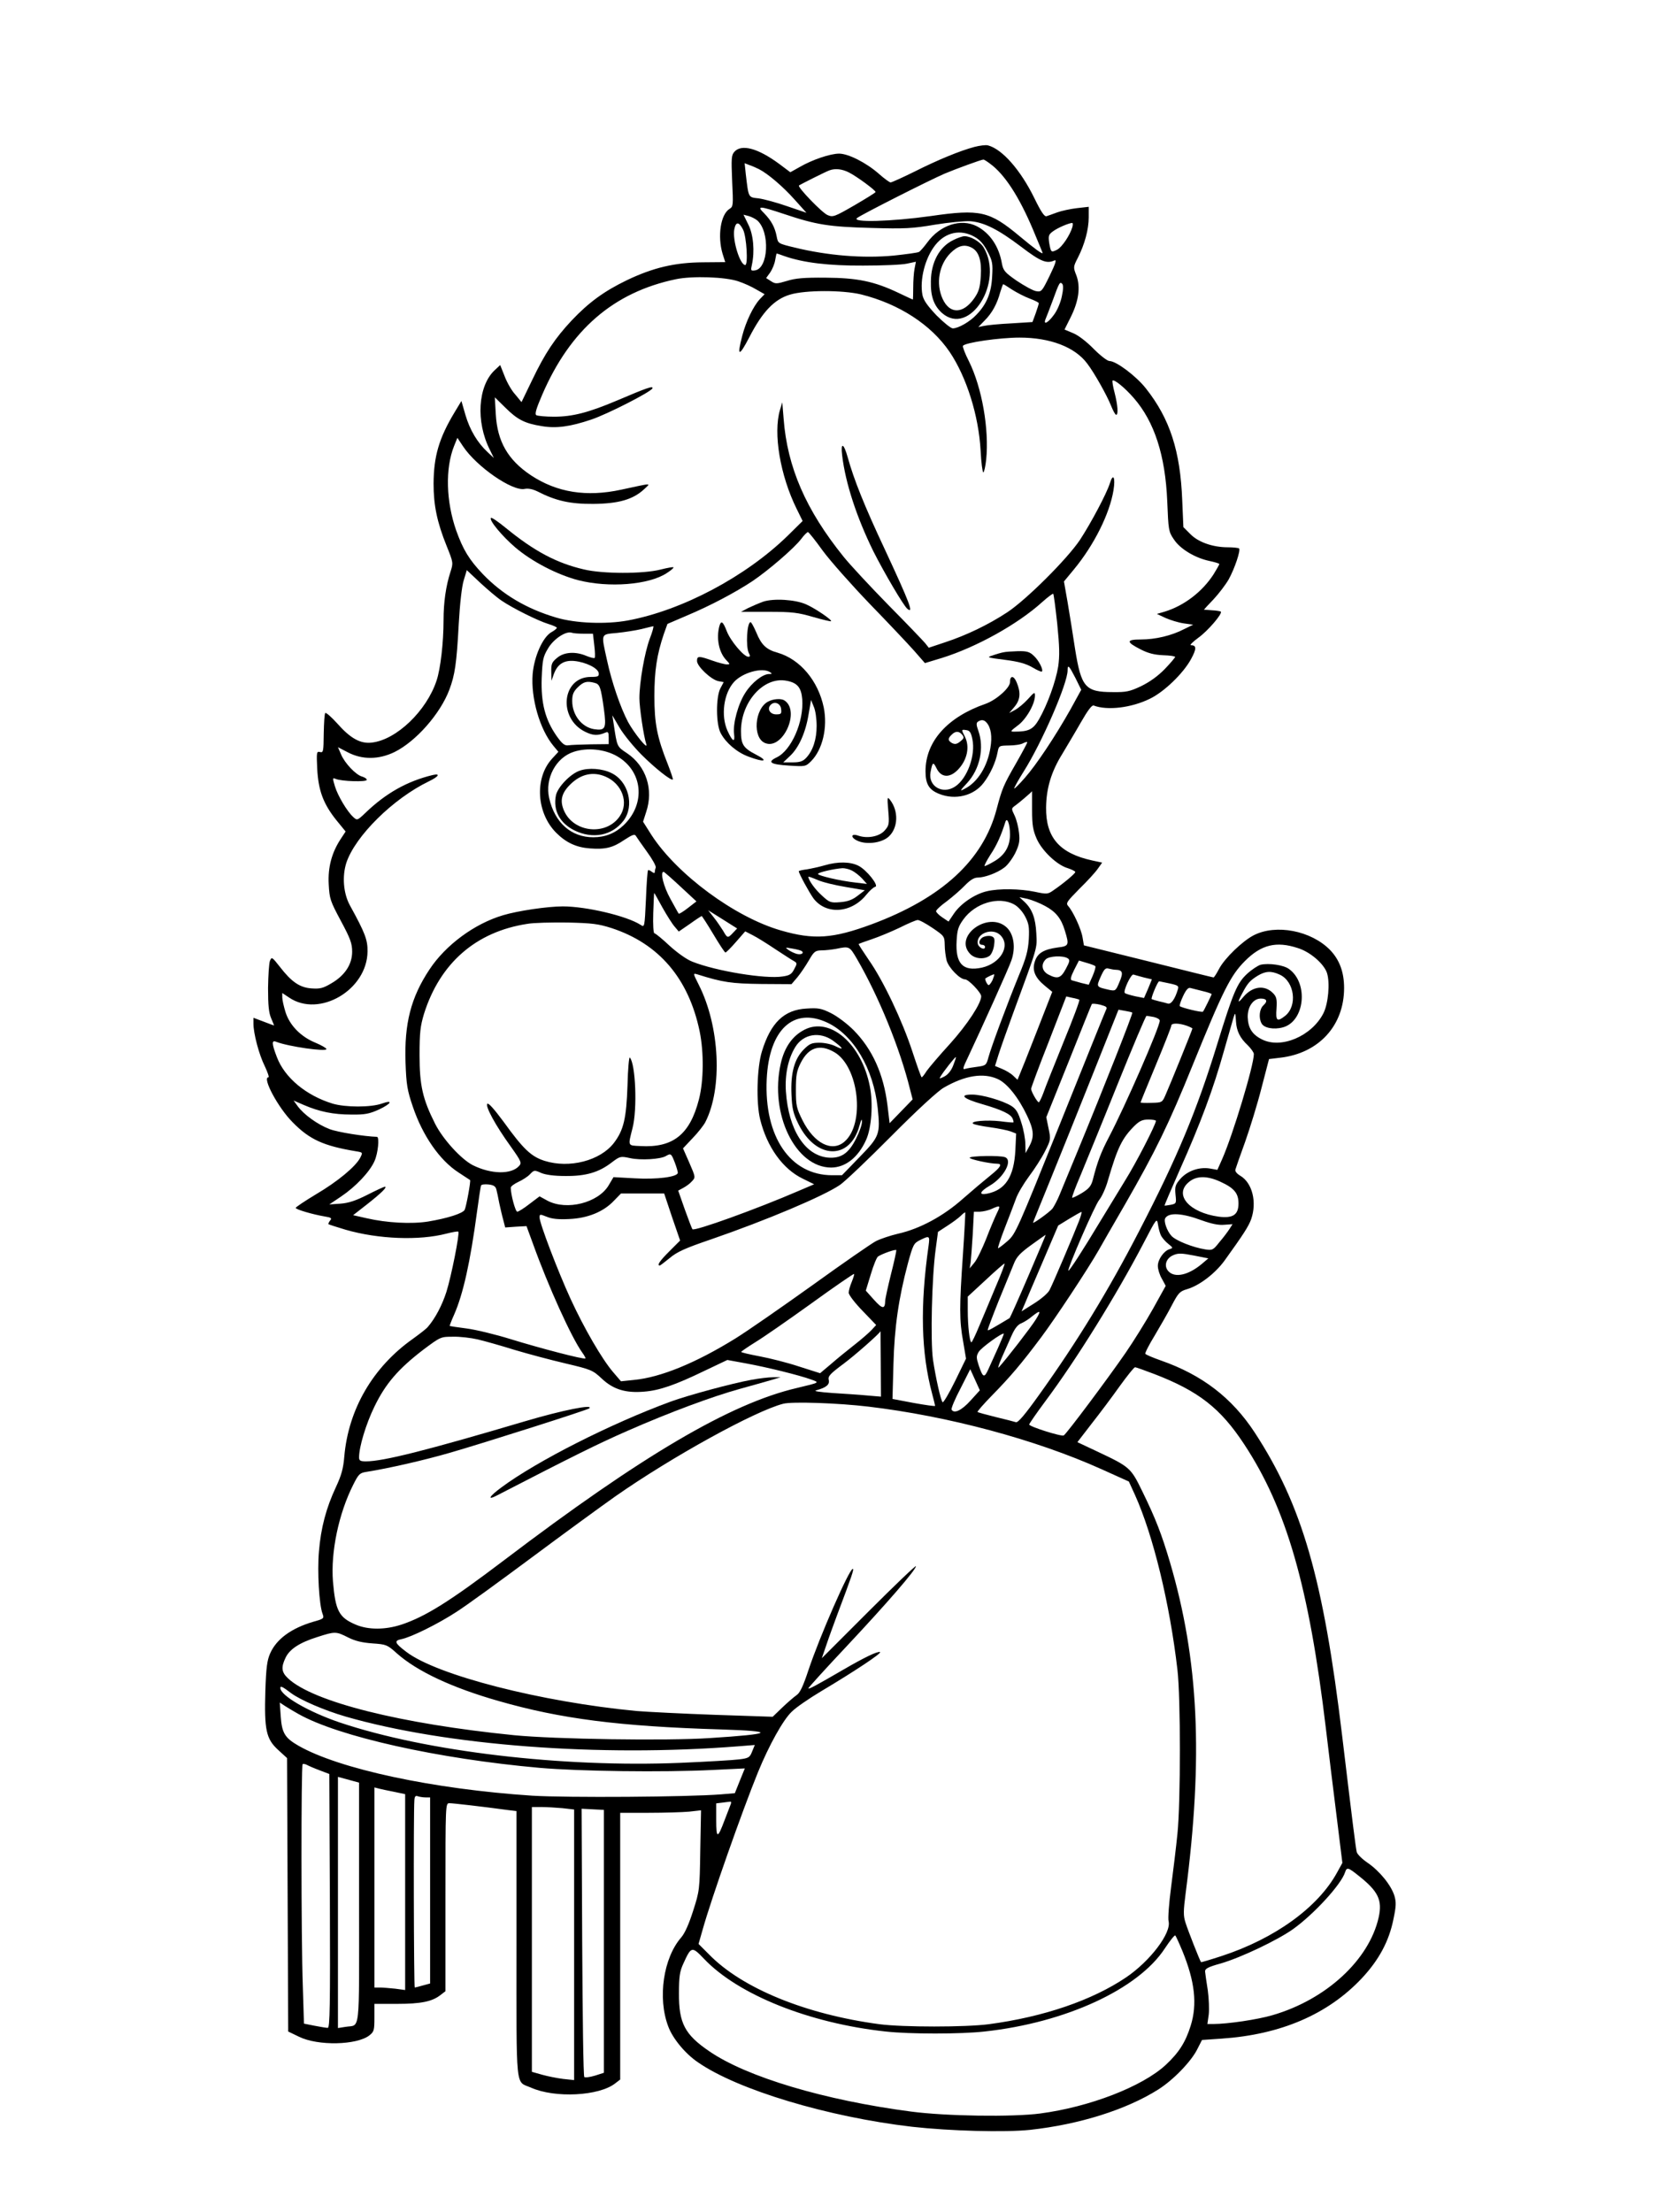 <?xml version="1.0" standalone="no"?>
<!DOCTYPE svg PUBLIC "-//W3C//DTD SVG 20010904//EN"
 "http://www.w3.org/TR/2001/REC-SVG-20010904/DTD/svg10.dtd">
<svg version="1.0" xmlns="http://www.w3.org/2000/svg"
 width="864pt" height="1152pt" viewBox="0 0 864 1152"
 preserveAspectRatio="xMidYMid meet">

<g transform="translate(0,1152) scale(0.1,-0.1)"
fill="#000000" stroke="none">
<path d="M5075 10755 c-75 -20 -190 -67 -315 -130 -61 -30 -116 -55 -122 -55
-5 0 -33 20 -61 45 -66 58 -159 105 -207 105 -46 0 -140 -32 -204 -69 l-50
-28 -60 45 c-109 80 -194 103 -231 62 -16 -18 -17 -33 -12 -153 6 -126 6 -133
-14 -145 -46 -29 -63 -141 -36 -233 l14 -44 -116 -1 c-147 -1 -260 -28 -396
-93 -118 -57 -198 -115 -288 -210 -86 -92 -138 -169 -205 -309 l-56 -116 -32
39 c-19 20 -44 64 -56 96 l-23 58 -29 -27 c-87 -82 -99 -268 -25 -414 l21 -43
-32 30 c-54 50 -93 116 -116 194 l-21 73 -35 -58 c-82 -136 -109 -230 -110
-372 0 -113 18 -201 68 -325 35 -87 35 -88 20 -135 -24 -74 -36 -159 -36 -251
0 -119 -16 -253 -36 -314 -52 -159 -210 -310 -338 -324 -59 -7 -111 22 -179
99 -31 34 -59 59 -63 55 -4 -3 -7 -52 -8 -107 -1 -93 -2 -101 -20 -96 -17 4
-18 -1 -14 -87 6 -114 32 -183 99 -267 l49 -60 -25 -38 c-47 -71 -68 -148 -63
-237 4 -76 8 -87 63 -190 50 -93 59 -118 59 -161 0 -66 -38 -124 -109 -165
-42 -25 -58 -29 -102 -26 -62 4 -105 34 -166 113 -40 51 -42 52 -51 31 -5 -12
-9 -76 -10 -142 0 -91 4 -129 16 -157 9 -21 16 -38 15 -38 -1 0 -26 9 -54 20
l-53 20 0 -31 c0 -51 29 -161 59 -221 15 -32 24 -58 19 -58 -34 0 50 -158 126
-234 88 -90 161 -123 329 -151 37 -6 37 -6 23 -34 -25 -47 -118 -124 -230
-190 -58 -35 -106 -67 -106 -71 0 -8 88 -34 153 -45 32 -5 37 -9 26 -21 -6 -8
-10 -16 -8 -19 3 -2 43 -15 90 -29 170 -49 383 -57 524 -20 32 8 60 13 62 10
8 -8 -37 -234 -62 -313 -22 -69 -58 -138 -97 -183 -7 -9 -42 -36 -78 -62 -208
-147 -336 -367 -357 -614 -5 -61 -15 -97 -44 -159 -50 -107 -78 -211 -88 -335
-9 -103 1 -277 19 -324 9 -24 6 -26 -48 -41 -115 -34 -192 -90 -225 -165 -16
-36 -21 -74 -25 -195 -6 -203 4 -250 66 -307 l47 -43 3 -712 3 -712 56 -27
c99 -49 302 -44 367 7 24 19 26 27 26 92 l0 72 118 0 c124 0 183 12 226 46
l26 20 0 490 c0 489 0 489 21 489 18 0 167 -17 307 -36 l42 -5 0 -694 c0 -778
-7 -710 75 -746 125 -56 355 -44 439 22 l26 20 0 695 0 694 149 0 c81 0 176 3
210 6 l62 7 -4 -209 c-3 -205 -4 -211 -37 -314 -22 -69 -43 -117 -63 -140 -92
-106 -123 -314 -67 -462 23 -63 89 -143 156 -188 207 -143 676 -284 1114 -335
197 -22 483 -30 615 -16 256 28 501 105 667 210 78 49 174 148 205 213 l23 45
102 7 c308 21 553 126 730 314 89 95 142 193 165 308 14 67 15 88 5 122 -17
55 -77 129 -140 172 -28 19 -53 44 -56 55 -5 20 -19 129 -76 605 -98 819 -209
1203 -456 1581 -118 180 -273 299 -487 374 -43 15 -80 31 -82 35 -3 4 19 47
49 96 29 49 70 120 90 159 33 63 41 71 79 82 64 19 145 81 194 148 100 139
125 178 139 216 31 89 6 189 -56 226 -19 11 -29 24 -26 33 2 8 25 73 51 145
25 71 64 197 85 280 l39 150 58 7 c201 23 333 167 333 363 0 83 -24 147 -73
198 -99 101 -281 136 -397 77 -59 -30 -152 -120 -181 -175 -13 -25 -26 -45
-29 -45 -3 0 -156 38 -340 84 l-335 83 -7 41 c-7 44 -49 135 -75 164 -13 15
-7 23 59 90 41 40 84 87 96 105 l22 31 -51 11 c-171 37 -243 120 -241 276 1
100 27 187 85 280 23 39 67 112 96 163 36 63 58 92 67 88 71 -27 196 -12 292
35 75 36 175 133 215 207 29 53 29 72 0 72 -9 0 8 17 38 39 49 35 127 126 117
136 -2 2 -23 6 -46 7 -23 2 -42 3 -42 3 0 1 22 25 50 54 27 29 63 76 79 104
31 56 63 151 54 161 -4 3 -30 6 -58 6 -78 0 -154 26 -196 69 l-36 36 -6 140
c-10 256 -64 424 -189 582 -50 64 -155 143 -190 143 -11 0 -47 28 -82 63 -36
37 -80 71 -107 82 l-45 19 32 64 c42 84 52 157 30 217 -17 43 -17 45 7 92 36
70 57 149 57 211 l0 55 -62 -7 c-34 -4 -80 -14 -102 -22 -23 -9 -48 -17 -56
-20 -11 -3 -29 24 -63 94 -72 147 -168 256 -242 275 -11 3 -43 -1 -70 -8z m82
-88 c75 -55 150 -170 223 -343 27 -65 50 -120 50 -121 0 -9 -42 22 -120 87
-157 131 -206 142 -462 105 -207 -29 -417 -35 -384 -10 27 20 375 196 456 231
60 25 188 72 201 73 3 1 19 -9 36 -22z m-1204 -28 c47 -24 125 -91 184 -157
l63 -70 -100 34 c-54 19 -121 37 -149 41 -55 6 -52 1 -67 126 l-6 57 26 -10
c15 -5 37 -15 49 -21z m470 -18 c41 -21 137 -92 137 -101 0 -3 -50 -34 -110
-69 -104 -60 -112 -63 -140 -51 -28 11 -158 146 -149 154 6 5 141 73 159 79
30 11 67 7 103 -12z m-341 -215 c170 -57 235 -67 454 -73 177 -5 216 -3 333
17 74 12 157 20 185 18 72 -6 145 -43 264 -133 101 -77 133 -90 174 -71 12 5
5 -17 -25 -79 -41 -84 -43 -86 -72 -81 -16 3 -61 28 -100 54 -62 43 -70 53
-77 89 -15 89 -62 159 -131 195 -83 42 -192 6 -258 -85 -17 -23 -36 -45 -43
-49 -7 -4 -67 -12 -132 -19 -161 -15 -343 0 -516 42 -86 21 -86 21 -93 57 -9
48 -28 83 -65 121 -41 40 -27 40 102 -3z m-138 -34 c67 -60 58 -250 -12 -260
-22 -3 -23 -1 -16 30 15 69 8 156 -19 209 l-25 51 27 -7 c14 -4 34 -14 45 -23z
m-74 -48 c18 -36 27 -184 11 -184 -27 0 -67 129 -57 185 8 42 24 42 46 -1z
m1715 14 c-13 -44 -54 -104 -79 -118 -32 -16 -33 -15 -42 36 -5 37 -3 43 22
61 26 18 77 40 97 42 5 1 5 -9 2 -21z m-510 -51 c29 -16 48 -38 68 -77 26 -49
28 -63 24 -130 -4 -84 -28 -143 -81 -198 -34 -37 -95 -72 -124 -72 -10 0 -48
31 -85 68 -48 51 -67 78 -73 106 -15 81 14 193 67 260 53 67 132 84 204 43z
m-989 -101 c98 -34 228 -50 409 -49 99 0 201 4 228 10 l47 10 -7 -36 c-4 -20
-7 -64 -7 -98 0 -35 -1 -63 -2 -63 -1 0 -35 16 -75 35 -126 60 -214 78 -379
79 -113 1 -158 -3 -202 -17 -54 -16 -60 -16 -83 -1 l-25 16 21 29 c11 16 23
45 26 64 3 19 7 35 8 35 1 0 20 -6 41 -14z m-241 -131 c28 -9 70 -28 93 -42
l44 -25 -25 -26 c-34 -37 -72 -116 -91 -189 -29 -111 -18 -114 37 -8 68 132
130 197 212 221 80 24 272 24 369 1 197 -49 365 -157 462 -300 88 -131 151
-331 161 -514 3 -62 10 -113 14 -113 4 0 11 30 15 67 16 158 -22 375 -90 512
-20 39 -34 76 -31 80 10 17 191 43 295 43 159 0 288 -49 352 -135 37 -48 103
-166 124 -219 11 -27 22 -48 27 -48 12 0 8 51 -8 114 -9 33 -13 61 -11 64 9 8
64 -37 111 -91 107 -123 164 -298 174 -538 6 -148 7 -158 34 -197 32 -50 110
-97 185 -113 28 -6 52 -13 52 -16 0 -4 -14 -28 -30 -54 -59 -91 -153 -163
-254 -194 l-41 -12 45 -21 c25 -11 67 -24 94 -28 l50 -7 -47 -23 c-65 -34
-150 -54 -225 -54 -78 0 -78 -13 -1 -52 39 -20 71 -28 117 -30 34 -1 62 -5 62
-9 0 -3 -24 -32 -54 -63 -36 -37 -78 -67 -123 -89 -59 -28 -78 -32 -148 -31
-143 0 -164 25 -196 224 -11 74 -29 184 -39 244 l-19 108 52 63 c105 127 186
290 206 412 11 68 -2 92 -19 36 -17 -54 -99 -208 -156 -295 -68 -101 -280
-312 -379 -377 -99 -65 -214 -120 -324 -156 l-84 -28 -19 24 c-11 13 -97 103
-192 199 -94 96 -199 209 -232 250 -197 244 -294 467 -313 720 l-7 85 -12 -40
c-36 -121 1 -341 87 -515 l31 -63 -77 -76 c-218 -213 -549 -389 -833 -442
-115 -21 -272 -15 -373 15 -156 46 -281 121 -383 227 -71 75 -102 126 -138
226 -53 151 -58 324 -11 441 l17 42 30 -45 c70 -105 256 -234 320 -221 19 4
42 -1 67 -13 95 -49 171 -66 291 -65 131 1 207 23 264 76 36 34 49 34 -119 -2
-180 -39 -334 -15 -470 75 -120 80 -175 176 -183 318 l-5 88 54 -53 c64 -64
103 -83 190 -97 76 -13 148 -3 258 34 84 28 313 145 319 163 4 14 -28 3 -183
-63 -151 -64 -234 -85 -330 -85 -44 0 -85 4 -92 8 -9 6 0 35 31 107 146 338
371 533 696 601 86 18 259 12 325 -11z m1685 -78 c-6 -31 -24 -74 -41 -96 -30
-42 -57 -56 -44 -23 4 9 21 53 37 96 35 97 38 100 50 88 6 -6 6 -29 -2 -65z
m-258 34 c24 -15 64 -36 91 -46 26 -10 47 -20 47 -24 0 -3 -7 -27 -16 -52
l-17 -46 -111 -7 c-61 -3 -124 -9 -141 -13 l-30 -6 33 34 c39 39 65 87 81 147
7 23 14 42 16 42 2 0 23 -13 47 -29z m-987 -1359 c39 -53 149 -177 245 -277
96 -99 200 -209 231 -244 l56 -64 89 27 c179 56 394 175 522 291 29 26 55 45
57 43 3 -3 12 -73 21 -156 12 -120 13 -167 5 -223 -13 -79 -56 -198 -100 -275
-31 -53 -53 -64 -130 -64 -21 0 -19 3 18 31 44 31 91 112 91 157 0 20 -4 18
-37 -19 -20 -22 -50 -47 -67 -56 l-30 -16 27 32 c31 37 34 74 12 127 -15 37
-35 38 -35 2 0 -30 -71 -93 -127 -113 -199 -69 -313 -196 -313 -351 0 -67 18
-97 71 -118 84 -34 181 -10 232 58 34 44 63 108 72 157 7 36 7 36 60 37 29 0
63 5 74 12 12 6 21 8 21 4 0 -3 -26 -52 -58 -108 -66 -115 -73 -131 -102 -241
-70 -265 -285 -462 -650 -598 -203 -75 -302 -82 -474 -32 -239 69 -539 291
-672 495 l-45 71 16 50 c40 118 0 240 -100 307 -53 35 -51 33 -69 152 l-7 45
38 -65 c21 -35 72 -98 114 -140 72 -72 155 -137 163 -129 2 2 -10 38 -26 79
-56 140 -70 213 -70 355 0 132 13 216 49 323 l19 53 100 43 c122 51 254 121
343 180 83 56 218 172 254 220 15 20 31 36 35 35 4 0 39 -44 77 -97z m-1674
-259 c58 -40 193 -107 247 -123 23 -7 42 -16 42 -19 0 -4 -13 -15 -30 -24 -44
-27 -88 -125 -96 -217 -10 -125 37 -289 109 -375 l25 -30 -34 -37 c-91 -101
-80 -282 23 -385 51 -51 105 -76 175 -81 80 -6 119 3 179 44 40 26 54 32 60
22 4 -7 30 -44 58 -83 28 -38 49 -76 46 -83 -3 -8 -5 -18 -5 -24 0 -6 -6 -5
-15 2 -9 7 -18 11 -20 8 -3 -2 -8 -71 -11 -151 -7 -147 -7 -147 -28 -133 -71
46 -282 96 -405 96 -79 0 -235 -23 -311 -46 -149 -44 -299 -155 -383 -282 -97
-146 -132 -282 -125 -486 4 -114 9 -144 38 -229 51 -151 139 -278 237 -342 32
-21 59 -39 61 -40 5 -4 -20 -139 -28 -155 -10 -19 -89 -44 -190 -61 -87 -14
-216 -7 -320 17 l-71 16 73 57 c75 59 107 91 92 91 -5 0 -46 -19 -91 -42 -59
-30 -98 -43 -140 -46 l-58 -4 61 41 c76 51 149 128 174 184 19 41 27 127 13
127 -65 2 -204 24 -246 40 -63 24 -135 76 -167 120 l-21 29 53 -23 c81 -35
154 -50 248 -50 71 -1 94 4 143 26 66 31 77 53 15 31 -57 -20 -189 -20 -256 0
-137 42 -249 134 -290 242 -27 70 -28 90 -4 80 64 -25 262 -53 262 -38 0 5
-26 20 -57 33 -76 31 -134 90 -156 159 -9 29 -17 64 -17 77 l0 23 36 -24 c157
-106 406 40 408 240 1 61 -13 97 -91 239 -35 63 -42 153 -19 224 47 139 243
333 429 423 52 25 63 43 20 33 -132 -32 -243 -94 -350 -197 -42 -40 -43 -40
-63 -22 -32 29 -81 111 -96 161 -13 43 -12 45 4 38 30 -13 162 -17 162 -5 0 6
-11 13 -24 17 -32 8 -91 70 -110 116 l-16 37 52 -27 c75 -39 161 -38 243 2
111 55 238 199 285 324 29 77 38 136 49 342 6 106 16 196 26 228 l16 53 68
-64 c38 -35 88 -78 112 -94z m773 -199 c-27 -72 -54 -227 -54 -310 0 -48 22
-198 36 -240 10 -33 -64 59 -95 116 -40 76 -85 207 -110 323 -31 141 -34 133
52 141 39 4 97 13 127 20 30 8 58 14 62 15 4 1 -4 -29 -18 -65z m-344 26 l48
0 7 -61 c4 -33 5 -62 2 -65 -3 -3 -22 2 -42 10 -58 25 -118 21 -154 -10 -27
-22 -31 -32 -30 -72 l1 -47 12 34 c19 52 52 74 107 69 60 -6 123 -37 127 -63
2 -17 -3 -20 -41 -20 -151 0 -173 -216 -29 -286 41 -20 65 -21 105 -4 14 6 17
2 17 -26 l0 -34 -92 -1 c-51 -1 -104 -3 -117 -5 -20 -3 -32 6 -62 48 -60 86
-82 172 -78 300 4 97 7 113 33 156 28 49 94 93 124 82 8 -3 35 -5 62 -5z
m2561 -231 l30 -61 -56 -102 c-80 -142 -178 -289 -238 -357 -28 -32 -53 -57
-55 -55 -2 2 20 42 49 88 96 152 229 459 229 527 0 33 7 26 41 -40z m-2504
-25 c27 -7 32 -22 48 -136 14 -102 8 -114 -52 -105 -64 11 -113 74 -113 147 0
33 6 48 29 71 30 29 47 34 88 23z m2042 -208 c22 -26 29 -72 19 -130 -15 -96
-66 -179 -133 -213 -28 -15 -28 -13 12 30 66 72 90 182 58 272 -11 30 -11 41
-2 47 18 12 33 10 46 -6z m-75 -85 c18 -84 -27 -206 -90 -247 -65 -43 -141 2
-128 74 10 54 14 57 32 20 24 -48 68 -50 110 -7 49 50 64 120 37 173 -19 37
-19 38 7 34 18 -2 25 -12 32 -47z m-53 23 c11 -14 10 -19 -10 -35 -17 -14 -27
-16 -42 -9 -23 13 -24 24 -3 44 20 20 38 20 55 0z m-1799 -111 c136 -77 153
-248 36 -360 -44 -42 -96 -63 -158 -63 -116 0 -201 76 -230 204 -23 102 35
211 128 241 71 23 160 14 224 -22z m2163 -281 c0 -80 5 -106 24 -150 28 -63
106 -137 162 -153 21 -7 39 -16 39 -20 0 -8 -62 -60 -115 -96 -28 -20 -34 -20
-95 -7 -77 16 -187 18 -250 3 -62 -14 -135 -63 -171 -115 l-29 -43 -33 22
c-18 12 -32 27 -32 32 0 6 24 29 55 51 30 23 73 60 95 83 27 28 48 41 66 41
37 0 102 24 139 52 17 12 42 46 57 75 21 44 25 63 20 106 -3 29 -13 69 -23 90
-18 37 -18 37 6 54 18 13 85 70 85 73 0 0 0 -44 0 -98z m-115 -128 c0 -62 -28
-109 -85 -141 -22 -13 -43 -23 -47 -23 -4 0 9 26 30 59 33 49 56 101 78 171 9
28 24 -12 24 -66z m-1716 -271 l83 -77 -44 -34 c-24 -19 -46 -32 -48 -30 -2 1
-21 37 -44 78 -36 65 -54 140 -35 140 3 0 43 -35 88 -77z m-94 -109 c23 -41
52 -87 64 -100 l21 -25 58 40 c32 23 60 41 61 41 2 0 30 -43 61 -95 31 -52 59
-95 63 -95 4 0 29 25 55 55 l48 55 39 -20 c22 -11 75 -44 118 -73 43 -28 87
-57 97 -62 17 -10 17 -13 1 -42 -13 -26 -24 -33 -61 -38 -89 -14 -346 28 -469
77 -29 11 -77 45 -119 83 -38 36 -74 65 -79 65 -5 0 -8 44 -6 105 2 58 4 105
5 105 1 0 20 -34 43 -76z m1993 8 c56 -30 84 -65 103 -129 23 -75 21 -80 -38
-87 -72 -10 -104 -29 -118 -71 -16 -47 -1 -85 51 -128 l39 -32 -80 -205 c-44
-113 -85 -216 -91 -229 l-10 -24 -22 21 c-12 12 -39 28 -59 36 l-36 15 18 58
c10 32 44 128 75 213 133 362 126 338 122 420 -4 80 -22 127 -63 165 l-25 23
43 -9 c23 -6 64 -22 91 -37z m-163 9 c20 -10 44 -36 58 -62 20 -38 23 -55 20
-119 -4 -61 -13 -97 -52 -190 -62 -152 -143 -370 -158 -425 -11 -42 -14 -44
-57 -50 -25 -3 -54 -8 -64 -11 -15 -5 -13 4 13 58 73 155 214 467 227 506 24
68 13 139 -26 174 -95 85 -276 -47 -189 -139 24 -26 73 -31 102 -10 9 7 20 31
23 54 5 35 2 42 -15 48 -12 3 -30 1 -42 -5 -23 -12 -27 -40 -5 -40 8 0 15 -5
15 -11 0 -20 -35 -4 -38 18 -8 53 77 84 118 43 55 -55 1 -147 -97 -169 -99
-21 -138 21 -131 140 3 57 9 75 35 111 61 85 183 122 263 79z m-1462 -148
c-28 -30 -30 -29 -52 10 -11 17 -32 49 -49 70 l-29 37 75 -47 76 -48 -21 -22z
m1038 25 c62 -42 63 -44 64 -88 0 -25 5 -62 10 -82 11 -38 69 -98 96 -98 18 0
84 -69 84 -88 0 -37 -72 -147 -162 -247 -55 -60 -110 -125 -122 -142 -11 -18
-23 -33 -26 -33 -3 0 -24 60 -48 133 -53 162 -152 371 -228 479 -30 44 -54 81
-52 82 2 2 32 13 68 25 36 12 101 39 145 60 44 22 86 40 94 40 8 1 43 -18 77
-41z m-1671 -1 c247 -81 402 -263 459 -539 22 -109 21 -256 -4 -353 -47 -183
-135 -253 -305 -243 -67 3 -65 -2 -41 93 26 99 16 336 -14 368 -4 5 -10 -60
-12 -145 -6 -173 -20 -233 -71 -300 -71 -92 -231 -134 -361 -93 -69 22 -110
60 -213 203 -49 66 -79 100 -85 94 -12 -12 42 -112 123 -224 54 -76 57 -84 42
-100 -41 -45 -145 -43 -240 4 -61 31 -156 135 -197 216 -65 129 -81 200 -81
357 0 119 4 151 23 215 83 264 270 428 538 469 32 6 127 8 209 7 129 -3 161
-7 230 -29z m3574 -104 c65 -20 136 -82 152 -130 16 -51 7 -159 -19 -210 -61
-119 -221 -187 -321 -135 -50 25 -71 59 -73 115 -1 55 29 97 68 97 32 0 37
-14 14 -35 -21 -19 -26 -65 -10 -94 12 -24 63 -34 111 -21 114 31 135 230 32
304 -28 21 -106 32 -148 22 -14 -4 -46 -25 -70 -47 -52 -48 -72 -95 -155 -364
-107 -348 -207 -589 -407 -975 -160 -310 -323 -577 -521 -853 -75 -105 -110
-146 -121 -143 -9 3 -56 15 -106 27 -49 12 -92 24 -94 26 -3 2 31 41 75 86 95
97 154 166 257 304 72 96 242 353 299 453 14 25 76 133 138 240 158 275 227
416 352 725 157 386 196 465 272 541 85 85 163 104 275 67z m-2582 -17 c11
-11 -6 -19 -29 -13 -13 4 -32 13 -43 21 -18 13 -16 13 23 6 24 -4 46 -10 49
-14z m285 -38 c114 -196 225 -467 278 -683 l13 -50 -60 -62 -60 -62 -11 92
c-20 164 -79 294 -177 393 -34 34 -85 72 -117 88 -50 25 -67 28 -127 24 -117
-6 -187 -73 -233 -223 -26 -84 -31 -267 -9 -355 36 -144 118 -258 222 -308
l59 -29 -82 -35 c-215 -93 -544 -212 -552 -199 -3 4 -21 51 -40 104 l-34 97
26 14 c15 8 36 23 46 35 19 20 18 22 -14 96 l-33 75 50 53 c28 29 57 66 66 83
91 177 76 499 -34 716 -30 60 -31 61 -7 54 133 -42 178 -48 332 -50 l158 -1
30 35 c16 19 43 59 60 88 27 47 33 52 66 53 21 0 55 4 77 8 68 14 69 14 107
-51z m1098 2 c13 -8 12 -16 -9 -55 -26 -49 -43 -55 -91 -30 -34 18 -40 53 -14
79 17 18 90 21 114 6z m144 -41 c4 -3 -3 -26 -14 -52 l-20 -45 -38 9 c-20 6
-43 12 -50 14 -9 3 -6 18 12 54 l25 49 40 -12 c22 -6 42 -14 45 -17z m106 -19
c37 -1 41 -15 20 -64 -19 -46 -21 -47 -52 -41 -70 16 -69 15 -46 68 18 40 25
48 42 43 12 -3 28 -6 36 -6z m856 -26 c76 -36 92 -162 27 -214 -42 -33 -50
-27 -45 38 3 48 0 61 -17 79 -44 46 -108 38 -156 -19 -30 -36 -32 -30 -5 20
27 52 40 66 80 91 42 25 71 26 116 5z m-1497 -28 c-7 -14 -16 -26 -20 -26 -7
0 -22 31 -17 35 11 8 43 23 46 21 1 -2 -3 -15 -9 -30z m788 14 l42 -10 -20
-49 -21 -48 -46 9 c-26 6 -50 13 -54 17 -10 9 32 100 45 96 7 -2 31 -9 54 -15z
m133 -31 c46 -10 50 -13 44 -32 -15 -50 -35 -78 -52 -73 -9 3 -30 8 -47 12
-16 4 -33 9 -37 11 -6 3 31 93 39 93 1 0 25 -5 53 -11z m173 -40 c26 -6 47
-13 47 -16 0 -4 -40 -86 -45 -91 -5 -6 -116 21 -121 29 -2 4 6 28 18 53 15 32
27 45 38 41 8 -2 36 -9 63 -16z m-642 -45 c4 -2 -33 -101 -82 -220 -48 -119
-96 -238 -105 -265 -10 -27 -21 -49 -24 -49 -8 0 -40 56 -40 70 0 6 41 117 92
246 l91 235 31 -7 c17 -3 34 -8 37 -10z m139 -53 c-5 -10 -112 -276 -239 -592
-222 -552 -232 -575 -273 -611 -24 -21 -46 -38 -50 -38 -3 0 12 46 34 103 22
56 48 125 58 152 9 28 41 81 69 119 28 37 66 96 83 130 30 59 31 63 19 119
l-12 59 117 291 c64 161 118 295 120 298 2 4 22 2 44 -3 33 -9 38 -13 30 -27z
m137 -14 c4 -5 -146 -385 -285 -722 -39 -93 -80 -195 -93 -225 -12 -30 -30
-63 -38 -74 -16 -19 -101 -80 -101 -73 0 2 40 100 88 218 48 118 148 366 222
552 l135 339 34 -6 c18 -3 35 -7 38 -9z m540 -47 c3 -49 21 -86 62 -124 17
-17 31 -37 31 -45 0 -59 -109 -420 -165 -547 l-25 -56 -39 7 c-56 9 -116 -12
-153 -53 -27 -31 -30 -41 -26 -83 5 -46 4 -47 -25 -53 -17 -3 -31 -5 -32 -4
-1 2 35 86 80 188 107 240 173 416 230 620 57 200 54 190 57 190 2 0 4 -18 5
-40z m-428 24 c17 -4 31 -12 31 -19 0 -33 -180 -445 -264 -605 -42 -80 -61
-130 -85 -225 -9 -32 -20 -45 -57 -68 -25 -15 -48 -26 -50 -24 -3 2 17 55 44
118 26 63 113 275 192 472 79 196 147 357 151 357 3 0 21 -3 38 -6z m-1701
-29 c137 -64 241 -240 263 -445 14 -137 10 -148 -95 -256 l-91 -94 -51 0
c-218 0 -355 200 -341 500 12 258 139 377 315 295z m1871 -16 c17 -6 31 -13
31 -15 0 -6 -116 -292 -140 -346 -17 -39 -18 -40 -74 -41 -31 -1 -56 0 -56 2
0 2 36 90 80 196 44 106 80 197 80 204 0 14 38 14 79 0z m-1215 -208 c-10 -26
-27 -47 -46 -57 -23 -12 -28 -12 -21 -2 16 28 78 106 81 103 2 -1 -5 -21 -14
-44z m232 -70 c49 -22 108 -96 153 -191 36 -75 38 -111 11 -160 l-19 -35 -1
46 c0 26 -9 77 -21 113 -16 53 -27 71 -52 87 -46 28 -152 59 -204 59 -70 0
-48 -21 53 -50 103 -30 149 -52 158 -76 4 -9 5 -18 4 -19 -2 -1 -32 1 -68 6
-71 8 -156 1 -143 -12 5 -5 44 -13 88 -19 44 -6 93 -16 109 -22 l28 -11 -4
-86 c-7 -139 -52 -208 -147 -227 -46 -9 -39 11 14 42 74 43 121 132 79 148
-25 10 -184 7 -184 -3 0 -8 105 -31 143 -31 29 0 19 -18 -36 -62 -30 -24 -94
-78 -143 -121 -101 -90 -225 -157 -339 -182 -38 -9 -89 -26 -113 -38 -23 -12
-172 -115 -330 -229 -158 -113 -339 -239 -402 -278 -207 -128 -390 -203 -529
-216 l-67 -7 -42 49 c-57 67 -149 225 -220 379 -67 146 -162 395 -162 425 0
18 2 18 37 4 26 -11 60 -15 117 -12 97 4 180 38 234 96 l36 37 112 0 113 0 41
-123 42 -122 -56 -56 c-51 -51 -66 -74 -50 -74 3 0 26 18 52 39 38 32 80 51
212 96 290 100 589 226 675 285 25 17 146 132 268 255 134 135 242 234 272
251 111 64 206 79 281 45z m824 -218 c-1 -20 -103 -219 -162 -313 -35 -58 -93
-152 -128 -210 -90 -150 -162 -261 -166 -257 -7 7 138 342 161 369 13 16 34
61 45 101 50 171 73 219 139 285 26 25 41 32 72 32 21 0 39 -3 39 -7z m-2506
-216 c9 -23 16 -48 16 -54 0 -22 -110 -36 -225 -29 l-110 6 -26 -44 c-55 -90
-217 -131 -317 -79 l-42 23 -53 -40 c-28 -22 -57 -40 -63 -40 -10 0 -34 90
-34 125 0 7 18 20 39 30 22 10 50 28 61 40 21 22 23 23 58 7 24 -10 68 -16
127 -16 106 -1 174 19 240 70 44 33 46 34 97 23 54 -12 158 -6 186 11 26 15
28 13 46 -33z m2842 -101 c72 -33 94 -60 94 -113 0 -59 -29 -78 -102 -69 -154
21 -236 114 -157 180 39 34 96 34 165 2z m-3771 -40 c3 -11 10 -43 15 -71 6
-27 15 -67 21 -88 l10 -39 56 4 55 3 33 -90 c80 -223 201 -490 257 -568 11
-15 19 -30 17 -31 -7 -7 -239 54 -388 100 -80 25 -184 50 -231 56 -47 6 -86
12 -88 13 -1 1 9 28 23 59 47 107 84 272 120 541 9 66 18 125 20 131 2 6 19 8
39 6 27 -3 37 -10 41 -26z m2607 -123 c-10 -21 -36 -81 -56 -134 -21 -52 -48
-109 -62 -125 l-24 -29 5 30 c2 17 7 83 11 148 l6 117 31 0 c18 1 46 7 62 15
45 20 47 18 27 -22z m-177 -214 c-19 -273 -19 -346 1 -455 l15 -89 -57 -117
c-32 -65 -61 -114 -65 -110 -10 11 -36 128 -50 221 -14 98 -6 433 14 576 l12
90 49 32 c28 18 59 41 70 52 11 11 21 19 23 17 1 -1 -4 -99 -12 -217z m605
174 c-27 -70 -136 -327 -154 -361 -8 -16 -44 -47 -81 -70 l-65 -41 14 32 c7
18 50 118 95 223 l82 192 57 35 c31 19 60 35 64 36 3 1 -2 -20 -12 -46z m639
2 c50 -18 88 -26 117 -23 l43 3 -16 -25 c-9 -14 -32 -45 -52 -68 -33 -42 -37
-44 -75 -38 -63 10 -152 45 -175 70 -24 26 -42 78 -32 93 19 30 88 26 190 -12z
m-211 -82 c7 -12 23 -30 37 -41 25 -20 25 -21 6 -27 -30 -9 -61 -54 -61 -87 0
-17 9 -47 21 -67 l20 -37 -66 -119 c-37 -66 -101 -169 -143 -230 -91 -132
-307 -421 -322 -430 -12 -7 -180 46 -180 57 0 4 38 59 84 121 162 217 370 552
512 824 68 131 69 132 75 95 3 -20 10 -47 17 -59z m-693 -209 c-51 -119 -95
-217 -97 -218 -88 -53 -111 -66 -114 -63 -2 2 24 70 57 153 34 82 69 169 79
193 14 36 33 56 91 98 40 29 74 53 75 53 1 0 -40 -97 -91 -216z m-519 159
c-45 -316 -39 -557 19 -773 8 -30 15 -58 15 -61 0 -3 -50 4 -111 15 l-111 21
5 180 c5 194 27 344 75 525 27 99 31 106 63 122 50 25 52 23 45 -29z m-196
-149 c-16 -65 -30 -128 -30 -139 -1 -44 -15 -42 -58 6 l-43 48 26 85 c14 47
31 89 38 93 23 15 92 39 95 33 1 -3 -11 -60 -28 -126z m1620 55 c-71 -60 -142
-75 -175 -39 -25 27 -13 68 26 84 25 11 44 10 106 -2 l76 -15 -33 -28z m-1075
-121 c-28 -68 -67 -160 -86 -205 -19 -46 -37 -83 -40 -83 -9 0 -19 84 -19 166
l0 72 93 86 c50 47 95 86 98 86 4 0 -17 -55 -46 -122z m-749 27 c-9 -21 -16
-46 -16 -57 0 -11 32 -53 72 -94 l71 -74 -24 -26 c-13 -14 -53 -49 -89 -77
-36 -28 -91 -73 -122 -100 l-57 -48 -110 35 c-60 20 -152 43 -205 53 -53 10
-96 20 -96 23 1 3 33 25 73 50 40 24 171 115 292 202 120 87 221 156 223 154
2 -2 -4 -21 -12 -41z m958 -197 c-24 -39 -157 -211 -192 -248 -7 -8 -1 12 13
45 15 33 38 86 52 117 17 39 33 60 52 67 14 6 40 22 56 36 44 35 49 31 19 -17z
m-807 -229 l1 -172 -71 6 c-40 4 -121 9 -182 13 -70 5 -101 10 -84 14 52 14
71 30 65 54 -5 19 7 32 77 84 63 47 188 158 193 170 0 1 0 -75 1 -169z m612
85 c-17 -38 -40 -89 -51 -113 -22 -49 -29 -46 -51 19 -13 40 -13 48 0 70 12
21 122 101 131 95 1 -1 -12 -33 -29 -71z m-2711 41 c34 -8 120 -32 190 -54 70
-21 190 -53 267 -71 135 -32 142 -35 190 -80 60 -56 124 -75 219 -67 80 6 163
35 312 107 l122 58 98 -18 c109 -20 276 -61 339 -84 45 -16 46 -15 -75 -44
-347 -81 -807 -352 -1525 -897 -281 -213 -408 -293 -534 -335 -85 -28 -174
-28 -239 0 -87 37 -105 72 -118 225 -12 153 30 354 106 504 27 54 34 61 67 66
120 19 306 62 437 100 167 48 718 223 725 231 24 23 -138 -9 -334 -67 -516
-153 -740 -209 -829 -209 -30 0 -36 4 -36 21 0 54 36 174 80 264 58 120 125
197 254 296 91 68 91 68 156 68 36 1 93 -6 128 -14z m3523 -180 c231 -89 345
-178 468 -365 221 -335 338 -742 426 -1480 14 -118 39 -324 56 -458 l30 -243
-27 -49 c-99 -182 -324 -345 -602 -436 -58 -19 -106 -33 -107 -32 -6 7 -69
167 -81 206 -12 37 -11 61 1 155 92 707 68 1213 -82 1722 -43 145 -74 226
-144 369 -60 123 -64 127 -236 208 l-102 48 74 96 c41 52 107 140 146 195 39
54 75 99 80 99 6 0 50 -16 100 -35z m-957 -139 c-46 -51 -85 -69 -98 -47 -4 5
17 55 46 110 l51 101 25 -55 25 -55 -49 -54z m-531 -31 c413 -49 870 -171
1214 -326 l142 -64 32 -70 c95 -211 181 -565 221 -910 17 -144 17 -689 0 -855
-7 -69 -22 -194 -33 -277 -11 -84 -17 -164 -13 -178 15 -61 -96 -207 -221
-292 -178 -120 -430 -206 -715 -244 -122 -16 -447 -16 -570 0 -383 51 -716
187 -888 364 l-54 54 22 77 c45 160 204 612 287 816 58 142 132 275 177 317
22 22 91 69 151 105 173 103 321 201 308 205 -13 5 -83 -29 -188 -90 -143 -83
-185 -106 -185 -99 0 4 91 104 202 222 208 222 358 395 358 414 0 6 -110 -99
-245 -234 l-245 -245 24 70 c13 39 38 107 55 153 78 207 90 242 82 242 -18 0
-172 -351 -231 -528 -27 -82 -44 -118 -61 -129 -13 -9 -47 -38 -74 -64 l-51
-49 -299 10 c-165 6 -349 15 -410 20 -495 47 -1040 186 -1199 308 -61 46 -65
58 -26 66 51 10 192 80 287 142 49 31 225 159 393 284 168 125 364 268 435
318 293 205 726 444 874 482 46 12 285 4 444 -15z m-2710 -1202 c38 -19 73
-27 127 -31 72 -5 77 -7 127 -52 106 -94 288 -179 530 -248 324 -93 629 -132
1156 -148 294 -9 276 -24 -57 -45 -219 -15 -808 -6 -1019 15 -588 59 -1046
173 -1177 296 -34 32 -37 57 -13 107 21 45 73 79 165 108 93 30 98 30 161 -2z
m-297 -290 c49 -36 171 -89 284 -122 524 -151 1322 -212 2043 -155 l88 7 -14
-34 c-12 -31 -18 -35 -68 -41 -30 -4 -167 -12 -306 -18 -614 -25 -1320 58
-1773 210 -162 55 -310 140 -310 180 0 12 10 8 56 -27z m39 -109 c210 -118
727 -233 1255 -280 207 -18 643 -24 902 -11 l167 8 -26 -64 -26 -65 -71 -6
c-171 -14 -803 -18 -984 -7 -516 34 -1007 139 -1219 261 -69 40 -85 65 -91
152 l-5 72 29 -19 c16 -10 47 -29 69 -41z m110 -293 l50 -19 3 -661 c2 -547 0
-661 -11 -661 -8 0 -38 5 -69 11 l-55 11 -6 196 c-9 246 -9 1147 -1 1155 3 3
14 1 23 -4 9 -5 39 -18 66 -28z m205 -692 c0 -702 8 -630 -72 -644 l-38 -6 0
654 0 654 55 -15 55 -15 0 -628z m183 580 l57 -12 0 -510 0 -510 -52 7 c-29 3
-65 6 -80 6 l-28 0 0 521 0 521 23 -6 c12 -3 48 -11 80 -17z m163 -29 l24 0 0
-485 0 -484 -37 -10 c-21 -6 -40 -11 -43 -11 -5 0 -7 917 -2 974 1 21 6 27 18
22 9 -3 27 -6 40 -6z m1589 -37 c-4 -10 -18 -47 -32 -83 -36 -96 -43 -96 -43
2 l0 87 33 4 c17 2 36 5 41 5 4 1 5 -6 1 -15z m-876 -19 l61 -7 0 -705 0 -704
-57 6 c-32 4 -82 14 -110 22 l-53 15 0 689 0 690 49 0 c26 0 76 -3 110 -6z
m216 -694 l0 -684 -47 -15 c-27 -8 -51 -11 -55 -7 -5 4 -9 320 -11 702 l-3
695 58 -3 58 -3 0 -685z m3932 341 c101 -80 123 -126 103 -216 -50 -222 -274
-428 -553 -509 -78 -23 -234 -46 -308 -46 l-31 0 7 49 c3 26 1 84 -5 127 -7
43 -13 87 -14 97 -1 15 15 24 84 43 105 31 292 120 374 178 109 78 251 233
271 296 9 28 16 26 72 -19z m-919 -391 c65 -159 78 -277 43 -389 -27 -86 -61
-140 -131 -205 -122 -112 -395 -218 -653 -252 -144 -19 -490 -14 -672 10 -451
59 -856 180 -1051 314 -128 87 -159 147 -158 302 0 87 4 114 23 155 41 90 44
91 108 24 178 -187 548 -335 945 -378 125 -14 392 -14 516 0 422 46 799 220
938 432 27 41 52 72 55 68 3 -3 20 -40 37 -81z"/>
<path d="M4963 10269 c-71 -35 -114 -115 -115 -214 -2 -79 16 -127 58 -165
143 -125 324 160 217 341 -18 30 -67 59 -100 59 -10 0 -37 -9 -60 -21z m98
-39 c37 -20 52 -67 47 -147 -4 -61 -10 -81 -34 -116 -58 -83 -128 -84 -165 -3
-36 79 -19 178 41 238 39 39 73 48 111 28z"/>
<path d="M4386 9148 c17 -144 76 -323 162 -498 57 -113 157 -283 177 -300 36
-30 12 32 -115 305 -109 232 -163 368 -195 483 -21 76 -38 81 -29 10z"/>
<path d="M2557 8823 c-12 -11 59 -96 127 -154 87 -74 217 -141 326 -170 160
-41 370 -25 463 37 22 14 37 27 34 30 -2 2 -32 -3 -67 -12 -90 -23 -302 -23
-400 1 -142 33 -258 95 -406 216 -39 32 -74 56 -77 52z"/>
<path d="M3975 8387 c-22 -8 -57 -23 -78 -33 l-38 -20 143 0 c125 0 154 -4
233 -27 49 -14 91 -24 93 -22 7 6 -81 66 -128 87 -56 26 -170 33 -225 15z"/>
<path d="M3746 8258 c-16 -63 -2 -135 36 -175 21 -22 21 -23 2 -23 -10 1 -44
9 -74 20 -71 25 -80 25 -80 -2 0 -28 73 -97 111 -105 l28 -5 -17 -32 c-24 -45
-24 -189 2 -235 27 -50 84 -99 144 -121 82 -31 108 -25 40 10 -68 35 -79 54
-79 123 0 153 119 285 237 262 56 -10 77 -35 82 -96 9 -117 -57 -267 -133
-303 -52 -25 -33 -37 67 -43 81 -5 84 -5 112 23 60 60 87 176 66 280 -29 139
-123 251 -240 285 -59 16 -85 41 -111 105 -13 30 -26 54 -30 54 -19 0 -26
-128 -9 -161 8 -15 7 -19 -3 -19 -23 0 -93 83 -112 133 -20 52 -30 58 -39 25z
m264 -238 c12 -8 12 -10 -5 -10 -33 0 -90 -45 -123 -97 -38 -58 -66 -162 -59
-215 6 -47 -8 -41 -34 16 -36 79 -20 196 34 255 45 49 147 77 187 51z m243
-280 c0 -70 -19 -129 -55 -167 -17 -18 -33 -23 -70 -23 l-49 0 35 33 c47 44
82 124 97 217 l13 75 14 -35 c9 -19 15 -64 15 -100z"/>
<path d="M5225 8123 c-11 -2 -36 -9 -55 -16 -33 -10 -31 -11 63 -23 72 -9 110
-20 143 -39 25 -15 48 -25 50 -22 9 9 -16 58 -42 82 -22 21 -36 25 -83 24 -31
-1 -65 -3 -76 -6z"/>
<path d="M4001 7867 c-72 -37 -83 -192 -15 -217 91 -35 183 167 100 222 -17
12 -58 9 -85 -5z m67 -39 c3 -25 0 -28 -26 -28 -32 0 -49 29 -28 50 20 20 51
7 54 -22z"/>
<path d="M4626 7299 c6 -70 4 -78 -18 -103 -27 -32 -89 -44 -137 -28 -42 15
-43 -11 -1 -28 49 -20 126 -8 160 25 48 46 50 133 5 190 -14 18 -15 14 -9 -56z"/>
<path d="M4295 7014 c-27 -8 -69 -17 -92 -21 -24 -3 -43 -7 -43 -10 0 -11 55
-112 77 -142 66 -86 197 -77 275 20 17 21 37 39 46 41 22 4 -45 89 -88 110
-42 21 -107 22 -175 2z m143 -28 c15 -8 38 -26 52 -41 l25 -28 -59 7 c-81 9
-196 36 -196 45 0 8 83 27 128 30 13 0 35 -5 50 -13z m-33 -85 l99 -17 -38
-29 c-27 -21 -52 -30 -90 -33 -50 -4 -56 -2 -95 34 -36 32 -71 81 -71 98 0 3
21 -5 47 -16 26 -12 93 -28 148 -37z"/>
<path d="M3020 7507 c-49 -16 -117 -87 -125 -130 -15 -77 20 -143 96 -181 96
-47 196 -28 256 50 59 78 26 207 -64 249 -47 23 -117 28 -163 12z m133 -31
c87 -37 123 -136 75 -206 -69 -103 -239 -87 -290 27 -24 54 -14 94 35 141 54
52 117 65 180 38z"/>
<path d="M4190 6158 c-63 -32 -105 -92 -124 -177 -59 -261 76 -540 262 -541
75 0 142 53 183 145 28 62 37 190 19 278 -43 221 -207 363 -340 295z m148 -57
c53 -39 61 -53 15 -30 -21 11 -58 19 -85 19 -41 0 -52 -5 -82 -35 -49 -49 -69
-123 -64 -235 3 -73 9 -98 36 -153 92 -186 269 -190 318 -9 9 33 13 39 13 21
1 -14 -13 -53 -30 -87 -39 -79 -80 -106 -148 -100 -119 12 -204 144 -218 343
-6 88 11 171 49 233 42 68 127 82 196 33z m7 -60 c128 -74 162 -374 52 -467
-65 -55 -157 -8 -217 111 -32 64 -35 77 -35 160 0 76 4 98 25 140 41 81 99
100 175 56z"/>
<path d="M3915 4335 c-104 -19 -329 -80 -423 -114 -312 -115 -695 -309 -880
-446 -64 -47 -77 -70 -25 -43 397 205 528 270 681 337 221 97 439 178 587 219
61 17 133 37 160 45 l50 15 -40 0 c-22 0 -71 -6 -110 -13z"/>
</g>
</svg>
